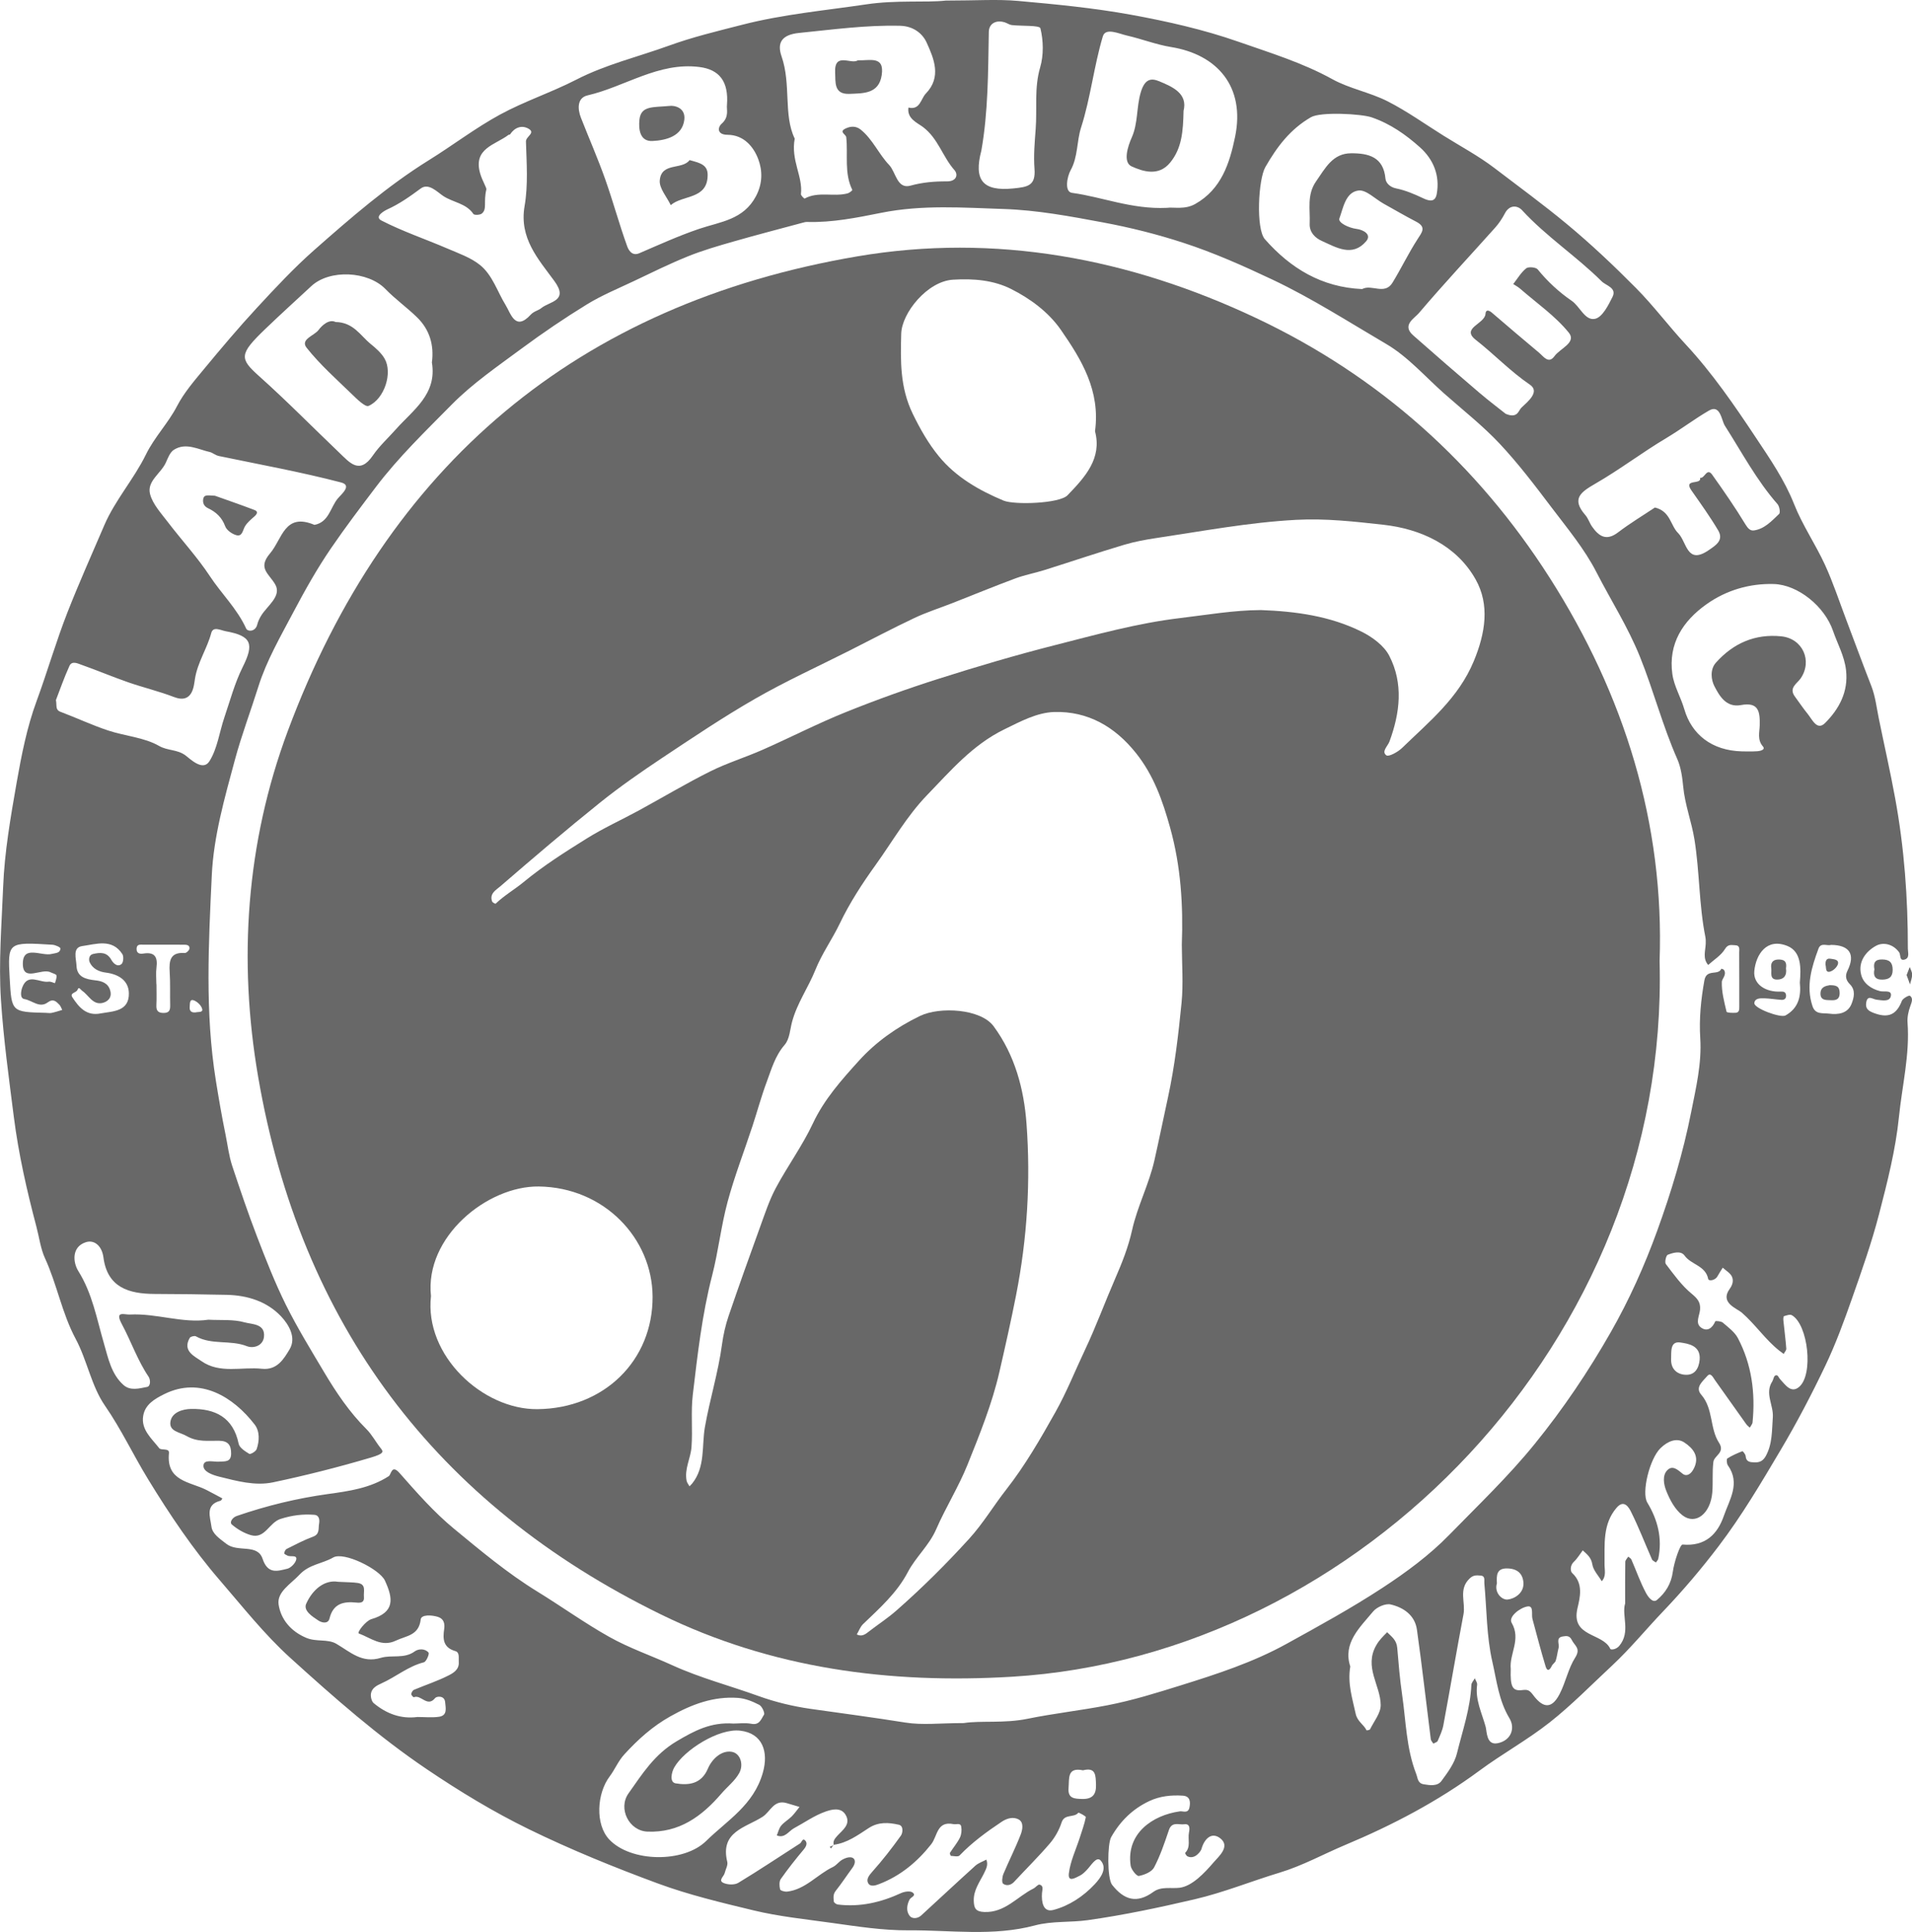 <?xml version="1.0" encoding="utf-8"?>
<!-- Generator: Adobe Illustrator 28.1.0, SVG Export Plug-In . SVG Version: 6.00 Build 0)  -->
<svg version="1.1" id="Layer_1" xmlns="http://www.w3.org/2000/svg" xmlns:xlink="http://www.w3.org/1999/xlink" x="0px" y="0px"
	 viewBox="0 0 506.63 511.88" style="enable-background:new 0 0 506.63 511.88;" xml:space="preserve">
<style type="text/css">
	.st0{fill:#686868;}
</style>
<g>
	<path class="st0" d="M506.09,263.84c-0.26-0.2-1.89,0.69-2.15,1.36c-1.36,3.52-3.43,4.63-7.16,3.3c-1.73-0.61-2.58-1.24-2.27-2.94
		c0.37-2.04,1.71-0.79,2.74-0.68c1.42,0.15,3.51,0.67,3.79-1.03c0.27-1.65-1.82-0.96-2.91-1.25c-2.37-0.62-4.39-2.04-4.97-4.34
		c-0.88-3.45,1.25-6.18,3.93-7.66c1.86-1.02,4.49-0.54,6.13,1.72c0.48,0.66-0.01,2.39,1.5,1.91c1.35-0.43,0.81-1.89,0.81-2.91
		c0.02-13.36-0.94-26.59-3.36-39.81c-1.3-7.12-2.92-14.19-4.36-21.27c-0.56-2.75-0.89-5.74-1.96-8.48
		c-2.25-5.76-4.38-11.57-6.57-17.35c-1.87-4.93-3.52-9.98-5.71-14.76c-2.51-5.46-5.98-10.51-8.18-16.08
		c-2.54-6.42-6.42-12.04-10.13-17.62c-5.69-8.57-11.55-17.12-18.62-24.73c-4.51-4.85-8.49-10.21-13.15-14.91
		c-5.86-5.91-11.89-11.62-18.34-16.97c-6.24-5.17-12.77-9.94-19.19-14.84c-4.22-3.21-8.96-5.74-13.47-8.56
		c-4.93-3.08-9.69-6.5-14.85-9.12c-4.66-2.36-10.05-3.33-14.6-5.84c-7.92-4.38-16.51-6.99-24.9-9.93c-9.2-3.22-18.85-5.4-28.46-7.15
		c-9.88-1.8-19.93-2.76-29.94-3.66c-5.45-0.49-10.98-0.09-19.12-0.09c-5.23,0.58-13.09-0.19-21.07,1
		c-11.01,1.64-22.06,2.62-32.93,5.42c-6.55,1.68-13.03,3.22-19.44,5.55c-8.17,2.96-16.66,4.96-24.49,8.99
		c-6.59,3.38-13.72,5.72-20.22,9.26c-6.52,3.55-12.48,8.13-18.8,12.05c-10.98,6.82-20.69,15.27-30.33,23.76
		c-5.43,4.78-10.39,10.11-15.31,15.43c-4.84,5.23-9.44,10.7-13.99,16.19c-2.57,3.11-5.28,6.24-7.12,9.78
		c-2.36,4.56-5.98,8.2-8.26,12.86c-3.17,6.48-8.18,12.1-11.01,18.69c-3.29,7.67-6.72,15.33-9.78,23.13
		c-3.04,7.76-5.32,15.74-8.19,23.54c-2.54,6.9-3.99,14.28-5.27,21.56c-1.6,9.16-3.22,18.41-3.58,27.67
		c-0.39,9.93-1.23,19.87-0.58,29.89c0.68,10.43,2.11,20.71,3.42,31.06c1.26,9.87,3.45,19.48,5.97,29.01
		c0.74,2.8,1.12,5.86,2.27,8.36c3.2,6.96,4.49,14.57,8.14,21.39c3.04,5.67,4.16,12.51,7.76,17.7c4.31,6.23,7.49,13.05,11.4,19.44
		c5.76,9.43,11.93,18.61,19.05,26.84c6,6.94,11.72,14.24,18.64,20.52c11.59,10.51,23.3,20.83,36.26,29.57
		c8.62,5.82,17.6,11.27,26.93,15.83c11.13,5.44,22.67,10.13,34.3,14.42c8.17,3.01,16.72,5.04,25.21,7.09
		c6.82,1.65,13.87,2.36,20.79,3.33c6.71,0.94,13.59,2.02,20.38,1.97c11.14-0.08,22.37,1.66,33.45-1.3c4.53-1.21,9.35-0.74,14.05-1.4
		c9.58-1.35,18.91-3.34,28.3-5.53c7.73-1.81,14.97-4.78,22.48-7.05c6.13-1.85,11.61-4.91,17.42-7.35
		c12.55-5.26,24.52-11.54,35.52-19.66c6.07-4.49,12.76-8.16,18.67-12.83c5.84-4.61,11.07-9.98,16.53-15.06
		c4.82-4.5,9-9.63,13.51-14.35c5.25-5.5,10.15-11.28,14.68-17.24c6.12-8.04,11.31-16.83,16.47-25.54
		c4.29-7.24,8.21-14.73,11.83-22.33c2.74-5.74,4.94-11.76,7.05-17.77c2.59-7.37,5.2-14.76,7.16-22.31c2.2-8.49,4.4-17.1,5.28-25.79
		c0.84-8.29,2.9-16.51,2.28-24.96c-0.11-1.45,0.22-3.03,0.73-4.41C506.56,265.51,507,264.51,506.09,263.84z M441.53,116.07
		c3.86-2.3,7.44-5.04,11.27-7.27c3.08-1.79,3.33,2.57,4.24,3.99c4.49,7.04,8.4,14.45,13.96,20.79c0.51,0.58,0.79,2.24,0.42,2.59
		c-1.94,1.83-3.82,3.96-6.66,4.37c-0.96,0.14-1.59-0.49-2.24-1.56c-2.74-4.51-5.75-8.87-8.82-13.18c-1.46-2.05-2,1.09-3.23,0.8
		c0.52,1.98-4.56,0.1-2.28,3.35c2.43,3.48,4.92,6.93,7.08,10.58c1.56,2.64-0.66,3.97-2.52,5.25c-5.84,4.01-5.77-2.25-8.1-4.54
		c-2.04-2.01-2-5.76-6.14-6.77c-3.07,2.05-6.56,4.15-9.78,6.6c-3.1,2.36-5.07,1.03-6.87-1.53c-0.68-0.97-1.03-2.2-1.8-3.08
		c-3.79-4.35-1.14-6.1,2.67-8.31C429.19,124.43,435.14,119.87,441.53,116.07z M396.21,60.28c1-1.12,1.86-2.43,2.56-3.77
		c1.22-2.33,3.35-2.11,4.54-0.81c6.43,6.99,14.41,12.2,21.1,18.85c1.12,1.12,4.06,1.7,2.87,4.1c-1.11,2.24-2.69,5.37-4.59,5.81
		c-2.71,0.63-4-3.23-6.25-4.77c-3.38-2.32-6.38-5.1-9-8.32c-0.48-0.58-2.45-0.75-3.05-0.27c-1.37,1.11-2.31,2.74-3.42,4.16
		c0.62,0.41,1.29,0.76,1.85,1.25c4.37,3.81,9.27,7.19,12.87,11.63c2.13,2.63-2.34,4.2-3.79,6.22c-1.58,2.2-2.93,0.06-4.13-0.94
		c-4.17-3.48-8.31-7.01-12.43-10.55c-0.76-0.66-1.66-0.95-1.72,0.26c-0.14,2.71-6.6,3.77-2.59,6.91c4.89,3.82,9.16,8.35,14.35,11.88
		c2.76,1.88-0.59,4.52-2.25,6.1c-0.81,0.77-0.99,2.96-4.17,1.62c-1.67-1.33-4.41-3.4-7.02-5.62c-5.87-5.01-11.71-10.06-17.49-15.17
		c-3.07-2.71,0.32-4.49,1.48-5.85C382.5,75.27,389.44,67.85,396.21,60.28z M335.28,44.28c3.07-5.36,6.58-10.04,12.08-13.22
		c2.59-1.5,13.39-0.9,16.09,0.03c4.98,1.71,9.04,4.59,12.79,7.93c3.56,3.18,5.34,7.45,4.46,12.36c-0.41,2.24-1.91,1.96-3.67,1.12
		c-2.27-1.08-4.65-2.09-7.1-2.58c-1.71-0.35-2.72-1.5-2.82-2.6c-0.53-5.81-4.59-6.73-9.1-6.71c-4.9,0.02-6.84,3.95-9.27,7.42
		c-2.52,3.6-1.54,7.45-1.71,11.24c-0.1,2.27,1.44,3.77,3.2,4.56c3.86,1.73,8.11,4.37,11.76,0.1c1.62-1.9-0.98-3.08-2.44-3.26
		c-2.2-0.27-5.05-1.68-4.65-2.78c1.02-2.78,1.62-6.96,5.05-7.41c2.02-0.27,4.41,2.22,6.63,3.46c2.88,1.6,5.72,3.27,8.64,4.78
		c2.8,1.45,1.59,2.79,0.37,4.69c-2.39,3.7-4.3,7.7-6.6,11.47c-2.08,3.41-5.56,0.33-8.06,1.71c-10.72-0.47-18.97-5.49-25.77-13.21
		C332.74,60.6,333.42,47.52,335.28,44.28z M283.68,45.12c1.99-3.59,1.58-7.6,2.78-11.34c2.52-7.85,3.39-16.22,5.76-24.14
		c0.72-2.42,4.25-0.7,6.43-0.21c3.92,0.9,7.73,2.4,11.68,3.04c12.19,1.97,19.69,10.48,16.93,23.81c-1.44,6.92-3.6,13.86-10.58,17.78
		c-2.78,1.56-5.69,0.75-7.5,1.01c-9.32,0.43-17.03-2.87-25.11-3.97C281.96,50.82,282.77,46.77,283.68,45.12z M260.03,39.91
		c1.82-10.24,1.79-20.86,1.98-31.47c0.04-2.19,1.92-3.27,4.28-2.5c0.61,0.2,1.18,0.63,1.8,0.7c2.65,0.31,7.38,0.01,7.59,0.86
		c0.81,3.28,0.88,7.12-0.07,10.37c-1.59,5.43-0.78,10.87-1.18,16.28c-0.26,3.5-0.59,7.05-0.32,10.53c0.35,4.5-1.68,4.86-5.62,5.25
		C260.34,50.75,257.98,47.67,260.03,39.91z M211.79,8.72c8.89-0.89,17.72-2.11,26.7-1.89c3.47,0.08,5.92,1.99,7.04,4.44
		c1.96,4.3,4,9.16-0.2,13.51c-1.36,1.41-1.51,4.45-4.62,3.72c-0.43,2.95,2.35,4.03,3.86,5.16c4.02,3.03,5.2,7.88,8.34,11.42
		c1.01,1.14,0.61,3-2.01,2.98c-3.23-0.02-6.4,0.23-9.65,1.13c-3.59,0.99-3.84-3.58-5.66-5.49c-2.73-2.85-4.33-6.78-7.53-9.36
		c-1.27-1.02-2.73-0.93-4.1-0.24c-1.71,0.87,0.18,1.49,0.27,2.25c0.51,4.66-0.6,9.52,1.62,13.99c0.04,0.08-0.75,0.76-1.22,0.89
		c-3.72,1.01-7.78-0.61-11.42,1.38c-0.1,0.05-1.02-0.8-0.98-1.17c0.54-4.74-2.72-8.93-1.65-14.71c-3.05-6.32-0.9-14.34-3.49-21.8
		C205.88,11.44,207.01,9.19,211.79,8.72z M155.7,25.27c9.92-2.3,18.79-8.87,29.59-7.52c5.32,0.66,7.81,3.83,7.34,10.02
		c-0.17,1.14,0.65,3.18-1.37,4.97c-1.16,1.02-1.3,2.97,1.54,2.98c4.29,0.03,6.89,3.16,8.13,6.48c1.09,2.93,1.21,6.33-0.61,9.77
		c-3.32,6.29-9.41,6.76-15.04,8.66c-5.41,1.83-10.63,4.21-15.89,6.47c-2.09,0.9-2.96-1.16-3.22-1.9
		c-2.11-5.83-3.72-11.83-5.79-17.67c-1.95-5.51-4.31-10.87-6.44-16.31C152.99,28.8,152.93,25.91,155.7,25.27z M102.57,55.51
		c3.25-1.46,6.06-3.46,8.93-5.58c2.09-1.54,4.39,0.97,5.93,1.99c2.59,1.73,6.1,1.92,8.01,4.78c0.23,0.34,1.76,0.28,2.24-0.12
		c1.45-1.22,0.38-3.03,1.19-6.37c0.14-0.39-1.06-2.27-1.64-4.25c-1.93-6.67,4-7.55,7.51-10.22c0.11-0.08,0.35-0.04,0.41-0.13
		c1.22-1.85,3.09-2.53,4.88-1.52c2,1.14-0.71,2.05-0.67,3.41c0.17,5.7,0.61,11.54-0.36,17.1c-1.47,8.5,3.63,14.04,7.87,19.83
		c3.93,5.36-1.26,5.41-3.42,7.19c-0.81,0.67-1.97,0.82-2.84,1.77c-4.1,4.47-5.27-0.35-6.63-2.55c-2.22-3.6-3.47-7.96-6.82-10.65
		c-2.47-1.97-5.67-3.07-8.64-4.35c-5.81-2.5-11.85-4.53-17.45-7.41C98.88,57.31,102.42,55.58,102.57,55.51z M70.25,87.21
		c4.02-3.87,8.16-7.61,12.24-11.4c4.87-4.52,15.03-3.99,19.65,0.78c2.6,2.68,5.7,4.88,8.38,7.5c3.35,3.27,4.53,7.39,3.92,11.95
		c1.41,8.42-4.97,12.57-9.54,17.71c-2.05,2.31-4.38,4.42-6.11,6.95c-3.52,5.13-6.13,1.88-8.83-0.7c-7.11-6.78-14-13.81-21.32-20.35
		C63.44,94.99,63.33,93.87,70.25,87.21z M43.95,122.56c0.55-1.22,1.11-2.75,2.13-3.39c3.2-2.01,6.45-0.08,9.59,0.62
		c0.59,0.13,1.43,0.85,2.35,1.04c10.81,2.25,21.7,4.22,32.38,7.01c2.97,0.77,0.04,3.11-0.92,4.27c-1.95,2.37-2.35,6.26-6.16,6.96
		c-7.94-3.35-8.52,3.76-11.77,7.56c-3.36,3.94-0.27,5.35,1.38,8.23c1.78,3.12-2.17,5.66-3.76,8.31c-0.47,0.78-0.8,1.51-1.01,2.33
		c-0.49,1.93-2.54,1.91-2.94,1.03c-2.38-5.24-6.53-9.19-9.63-13.9c-3.33-5.05-7.49-9.54-11.17-14.37c-1.76-2.31-3.93-4.65-4.65-7.31
		C38.84,127.49,42.65,125.46,43.95,122.56z M18.4,176.44c0.65-1.43,2.16-0.66,3.15-0.31c4.16,1.47,8.23,3.19,12.39,4.64
		c4.03,1.4,8.21,2.39,12.18,3.92c5,1.92,5.26-3.08,5.53-4.79c0.7-4.43,3.22-8.02,4.33-12.19c0.49-1.85,2.5-0.7,3.83-0.46
		c6.85,1.24,7.59,3.31,4.49,9.51c-2.1,4.21-3.33,8.87-4.86,13.36c-1.32,3.88-1.83,8.24-3.96,11.59c-1.75,2.75-5.12-0.67-6.33-1.56
		c-2.21-1.63-4.74-1.21-6.98-2.5c-3.98-2.29-9.06-2.61-13.55-4.11c-4.27-1.42-8.37-3.35-12.59-4.94c-1.44-0.54-0.92-1.61-1.21-3.12
		C15.87,182.77,16.99,179.54,18.4,176.44z M51.87,268.24c-1.33,0.14-1.7-0.51-1.6-1.57c0.07-0.76-0.05-2.02,1.08-1.62
		c0.93,0.33,2.01,1.37,2.23,2.3C53.83,268.34,52.45,268.06,51.87,268.24z M44.96,257.54c0.19,2.91,0.06,5.84,0.13,8.76
		c0.03,1.27-0.17,2.09-1.74,2.09c-1.59,0-1.99-0.72-1.91-2.16c0.09-1.82,0.02-3.65,0.02-5.48c-0.01,0-0.02,0-0.03,0
		c0-1.46-0.16-2.94,0.03-4.37c0.37-2.78-0.43-4.22-3.5-3.72c-0.91,0.15-1.83-0.04-1.77-1.32c0.06-1.23,0.99-1.04,1.77-1.04
		c3.58,0,7.15-0.01,10.73,0.01c0.74,0,1.65,0.06,1.5,1.08c-0.07,0.44-0.82,1.15-1.22,1.12C45.1,252.23,44.77,254.53,44.96,257.54z
		 M13.66,268.38c-0.49,0.1-1.02-0.01-1.53-0.02c-9.06-0.22-9.06-0.22-9.56-9.08c-0.55-9.68-0.55-9.7,11.34-8.96
		c0.75,0.05,2.11,0.67,2.1,0.97c-0.06,1.29-1.31,1.21-2.28,1.46c-2.7,0.7-7.66-2.47-7.68,2.56c-0.02,5.06,4.97,1.07,7.38,2.32
		c0.53,0.27,1.44,0.45,1.53,0.81c0.14,0.62-0.23,1.37-0.39,2.06c-0.56-0.14-1.14-0.48-1.67-0.4c-2.38,0.37-5.52-2.4-6.99,1.5
		c-0.35,0.92-0.72,2.9,0.54,3.11c2.05,0.33,4.01,2.5,6.17,0.9c1.49-1.1,2.26-0.28,3.12,0.61c0.35,0.36,0.51,0.91,0.75,1.37
		C15.56,267.87,14.62,268.18,13.66,268.38z M20.56,262.22c0.33-0.94,0.79,0.01,1.23,0.31c1.73,1.17,2.78,3.76,5.31,3.22
		c1.28-0.28,2.63-1.27,2.13-3.21c-0.54-2.1-2.25-2.6-3.93-2.79c-2.59-0.29-4.93-0.85-5.03-3.9c-0.06-1.82-1.17-4.81,1.53-5.18
		c3.61-0.49,7.9-2.09,10.63,2.14c0.39,0.61,0.27,2.19-0.22,2.61c-1.15,0.98-2.27-0.33-2.68-1.06c-1.21-2.19-3-2.01-4.88-1.59
		c-1.11,0.25-1.18,1.53-0.89,2.18c0.79,1.74,2.47,2.52,4.29,2.75c3.35,0.42,6.04,2.08,6.1,5.47c0.08,4.81-4.12,4.76-7.41,5.33
		c-3.82,0.8-5.81-1.6-7.54-4.22C18.36,263.02,20.24,263.11,20.56,262.22z M32.74,366.98c-3.29-2.9-4.1-7.27-5.22-11.09
		c-1.9-6.51-3.04-13.14-6.76-19.1c-1.45-2.32-1.82-6.42,1.97-7.65c2.3-0.75,4.29,1.02,4.68,4.03c1.04,7.96,6.72,9.65,13.56,9.67
		c6.37,0.02,12.75,0.1,19.12,0.24c5.51,0.12,10.7,1.77,14.42,5.74c1.96,2.09,4.1,5.58,2.22,8.7c-1.51,2.51-3.27,5.57-7.32,5.15
		c-5.38-0.57-11.18,1.39-16.05-2.04c-1.82-1.28-5.09-2.67-3.08-6.15c0.2-0.35,1.26-0.62,1.63-0.41c4.21,2.36,9.13,0.88,13.51,2.61
		c1.73,0.68,4.27-0.07,4.53-2.48c0.37-3.52-3.23-3.29-5.1-3.82c-2.95-0.85-6.24-0.53-9.63-0.71c-6.88,1.01-13.75-1.74-20.82-1.37
		c-1.44,0.08-4.08-1.12-2.13,2.51c2.47,4.59,4.15,9.59,7.1,13.96c0.54,0.8,0.57,2.53-0.4,2.71
		C36.94,367.86,34.57,368.59,32.74,366.98z M118.86,443.92c-2.94,1.5-6.12,2.53-9.17,3.81c-0.35,0.15-0.67,0.71-0.72,1.12
		c-0.03,0.27,0.59,0.9,0.68,0.85c1.89-0.84,3.56,2.81,5.65,0.21c0.39-0.49,2.5-0.75,2.65,1.1c0.12,1.49,0.7,3.52-1.62,3.86
		c-1.86,0.27-3.79,0.06-5.73,0.06c-4.4,0.58-8.24-0.89-11.58-3.67c-0.57-0.48-0.85-1.71-0.73-2.52c0.22-1.47,1.55-2.16,2.79-2.72
		c3.81-1.71,7.06-4.52,11.23-5.58c0.64-0.16,1.52-2.22,1.24-2.57c-0.9-1.12-2.69-1.03-3.63-0.34c-2.82,2.08-6.14,0.86-9.01,1.73
		c-5.02,1.53-8.1-1.58-11.82-3.74c-2.25-1.31-5.22-0.43-7.91-1.55c-4.21-1.75-6.76-5-7.35-8.8c-0.52-3.37,3.21-5.46,5.52-7.94
		c2.58-2.77,6.06-2.89,8.94-4.56c2.8-1.63,12.3,3.08,13.71,6.13c2.19,4.75,2.67,8.38-3.6,10.21c-1.48,0.43-3.92,3.58-3.31,3.8
		c3.07,1.1,5.99,3.72,9.8,1.89c2.73-1.31,6.1-1.31,6.59-5.62c0.15-1.33,2.89-1.2,4.57-0.67c1.58,0.5,1.85,1.82,1.65,3.19
		c-0.39,2.68-0.3,4.92,2.95,5.87c1.22,0.35,0.83,1.85,0.91,2.91C121.71,442.38,120.08,443.3,118.86,443.92z M161.43,487.38
		c-3.76-4-3.3-12.18,0.13-16.72c1.35-1.79,2.25-4.06,3.88-5.83c3.62-3.95,7.46-7.43,12.26-10.11c5.68-3.18,11.42-5.32,17.91-4.84
		c1.91,0.14,3.85,0.95,5.58,1.84c0.73,0.38,1.54,2.18,1.25,2.61c-0.72,1.07-1.15,2.82-3.29,2.41c-1.7-0.32-3.5-0.07-4.79-0.07
		c-5.99-0.42-10.27,1.86-15.04,4.68c-5.95,3.52-9.14,8.69-12.78,13.82c-2.84,4,0.12,9.92,4.99,10.13
		c8.41,0.36,14.43-4.03,19.6-10.05c1.58-1.84,3.62-3.4,4.75-5.47c1.23-2.24,0.31-5.26-2.02-5.63c-2.71-0.43-5.22,1.94-6.28,4.45
		c-1.76,4.17-5.18,4.47-8.54,3.92c-1.7-0.28-1.11-2.93-0.39-4.21c2.63-4.64,11.81-10.42,17.47-9.76c6,0.7,7.56,5.66,6.02,11.12
		c-2.44,8.63-9.42,12.61-15.02,18.11C181.13,493.67,167.13,493.43,161.43,487.38z M290.04,499.28c-3.02,3.22-6.76,5.67-10.89,6.77
		c-2.76,0.74-3.21-2.08-3.05-4.46c0.05-0.79,0.54-1.95-0.65-2.24c-0.43-0.1-1.03,0.75-1.62,1.04c-4.3,2.13-7.52,6.44-13.04,6.21
		c-2.31-0.1-2.73-1.04-2.77-3.08c-0.04-2.78,1.61-4.92,2.7-7.14c0.66-1.35,1.15-2.29,0.64-3.66c-0.98,0.53-2.11,0.89-2.91,1.61
		c-4.83,4.36-9.58,8.81-14.37,13.2c-0.93,0.85-2.35,0.91-2.99,0.16c-1.04-1.23-0.82-2.94-0.1-4.36c0.33-0.66,1.91-1.05,0.83-1.89
		c-0.62-0.48-2.15-0.26-3.03,0.14c-5.36,2.47-10.89,3.77-16.8,3.04c-0.39-0.05-1.02-0.5-1.05-0.8c-0.07-0.96-0.27-1.86,0.52-2.85
		c1.54-1.93,2.9-4.02,4.36-6c1.61-2.17,0.28-3.81-2.59-2.26c-0.93,0.5-1.59,1.52-2.54,1.97c-4.15,1.98-7.25,5.94-12.12,6.52
		c-0.62,0.07-1.78-0.25-1.86-0.6c-0.21-0.87-0.28-2.08,0.18-2.74c1.9-2.7,3.96-5.3,6.08-7.83c0.67-0.8,1.02-1.65,0.44-2.32
		c-0.76-0.87-0.97,0.44-1.43,0.73c-5.45,3.48-10.82,7.1-16.36,10.44c-1,0.6-2.85,0.52-3.96,0c-1.4-0.66,0.15-1.7,0.36-2.59
		c0.24-0.99,0.9-2.08,0.69-2.96c-1.97-8.05,4.83-9.05,9.36-11.96c2.06-1.33,2.97-4.61,6.35-3.63c1.15,0.33,2.29,0.68,3.43,1.02
		c-0.69,0.85-1.32,1.77-2.09,2.54c-0.87,0.86-2,1.49-2.77,2.42c-0.58,0.7-0.79,1.71-1.16,2.59c2.15,0.85,3.12-1.13,4.58-1.92
		c2.76-1.48,5.38-3.36,8.29-4.38c1.57-0.55,4.13-1.31,5.39,0.89c1.44,2.5-0.88,4.02-2.24,5.53c-0.71,0.79-1.15,1.37-0.95,2.36
		c3.58-0.46,6.4-2.56,9.28-4.43c2.6-1.69,5.31-1.49,7.98-0.88c1.34,0.3,1.02,2.23,0.57,2.86c-2.37,3.32-4.89,6.56-7.61,9.6
		c-0.87,0.98-1.61,1.96-1.11,2.96c0.59,1.18,2.09,0.63,2.99,0.28c5.6-2.15,10.09-5.9,13.74-10.53c1.71-2.17,1.45-6.25,5.92-5.33
		c0.73,0.15,1.85-0.42,2.04,0.66c0.17,0.94,0.06,2.09-0.36,2.94c-0.7,1.41-1.76,2.64-2.61,3.98c-0.11,0.17,0.13,0.81,0.23,0.82
		c0.78,0.05,1.9,0.31,2.29-0.09c3.33-3.47,7.16-6.26,11.14-8.92c1.57-1.05,3.16-1.34,4.48-0.66c1.48,0.77,1.07,2.76,0.59,4.01
		c-1.37,3.55-3.12,6.96-4.59,10.47c-0.32,0.78-0.48,2.26-0.07,2.57c0.81,0.61,1.99,0.49,2.89-0.47c3.16-3.41,6.48-6.68,9.5-10.21
		c1.35-1.58,2.46-3.55,3.1-5.54c0.77-2.39,3.3-1.16,4.44-2.59c0.08-0.1,2.04,0.91,1.98,1.19c-0.36,1.84-1.03,3.63-1.6,5.43
		c-1.01,3.14-2.5,6.23-2.89,9.44c-0.31,2.53,1.77,1.16,2.85,0.65c0.73-0.34,1.36-0.97,1.93-1.57c1.1-1.14,2.53-3.7,3.64-2.48
		C293.48,494.99,291.74,497.47,290.04,499.28z M283.14,473.73c0.22-2.48-0.44-5.57,3.82-4.67c3.46-0.88,3.35,1.38,3.45,3.73
		c0.11,2.66-0.93,3.92-3.64,3.86C284.78,476.59,282.89,476.6,283.14,473.73z M321.62,493.4c-2.46,2.87-5.71,6.33-9,6.77
		c-2.2,0.3-4.91-0.43-6.99,1.09c-4.42,3.22-7.81,2.14-10.96-1.87c-1.32-1.67-1.25-10.85-0.24-12.63c2.43-4.28,5.71-7.48,10.12-9.56
		c2.82-1.32,5.85-1.63,8.9-1.42c1.88,0.13,2.03,1.62,1.73,3.1c-0.37,1.8-1.87,0.87-2.59,1.06c-7.17,1.01-14.22,5.82-13,14.37
		c0.15,1.06,1.62,2.85,2.18,2.74c1.48-0.28,3.42-1.08,4.04-2.27c1.64-3.13,2.78-6.53,3.92-9.9c0.79-2.32,2.65-1.33,4.05-1.52
		c1.62-0.22,1.46,1.24,1.27,2.16c-0.36,1.8,0.55,3.85-1.03,5.43c-0.05,0.05,0.31,0.74,0.6,0.89c2.01,1,3.59-1.43,3.71-1.86
		c0.82-2.96,2.85-4.7,5.11-2.82C326.03,489.29,322.86,491.95,321.62,493.4z M340.81,435.6c-8.79,4.84-18.25,7.93-27.84,10.92
		c-6.48,2.02-12.82,4.01-19.54,5.31c-7.05,1.37-14.19,2.15-21.14,3.57c-6.28,1.28-12.39,0.43-16.93,1.14
		c-6.21,0-10.92,0.59-15.42-0.13c-8.39-1.34-16.8-2.45-25.2-3.64c-4.58-0.65-9.35-1.8-13.69-3.37c-7.63-2.76-15.51-4.8-22.97-8.21
		c-5.52-2.52-11.35-4.51-16.67-7.5c-6.54-3.67-12.65-8.08-19.02-11.99c-7.97-4.9-15.03-10.83-22.15-16.7
		c-5.26-4.34-9.84-9.57-14.37-14.71c-2.12-2.41-2.19,0.39-2.86,0.83c-4.91,3.19-10.65,3.98-16.08,4.73
		c-8.31,1.15-16.3,3.1-24.17,5.81c-1.23,0.42-1.97,1.7-1.35,2.25c1.44,1.25,3.24,2.31,5.07,2.84c3.75,1.07,4.81-3.33,7.86-4.3
		c3.03-0.96,5.9-1.33,8.94-1.09c1.4,0.11,1.43,1.48,1.26,2.41c-0.22,1.2,0.24,2.72-1.6,3.39c-2.4,0.88-4.68,2.1-6.98,3.24
		c-0.34,0.17-0.6,0.74-0.66,1.16c-0.02,0.17,0.57,0.48,0.93,0.64c0.79,0.34,2.44-0.26,2.28,0.92c-0.13,0.96-1.4,2.29-2.38,2.53
		c-2.61,0.63-5.16,1.52-6.55-2.63c-1.38-4.12-6.59-1.59-9.62-3.98c-1.76-1.38-3.7-2.6-3.94-4.6c-0.29-2.4-1.77-5.78,2.42-6.81
		c0.2-0.05,0.33-0.4,0.49-0.61c-1.41-0.75-2.81-1.52-4.24-2.25c-4.32-2.2-10.68-2.23-9.92-9.75c0.15-1.46-2.04-0.62-2.59-1.32
		c-1.98-2.55-4.84-4.88-4.24-8.54c0.49-2.99,2.93-4.46,5.57-5.77c9.59-4.76,18.37,0.8,23.95,8.03c1.4,1.81,1.3,4.35,0.54,6.55
		c-0.21,0.61-1.64,1.43-1.95,1.24c-1.1-0.67-2.59-1.61-2.81-2.67c-1.44-7.01-6.24-9.35-12.63-9.23c-2.21,0.04-5.07,0.89-5.45,3.37
		c-0.4,2.6,2.41,2.74,4.27,3.8c2.91,1.67,5.74,1.22,8.62,1.26c2.44,0.04,3.19,1.2,3.19,3.37c0,2.39-1.66,2.06-3.2,2.17
		c-1.49,0.11-4.03-0.74-4.13,1.04c-0.09,1.59,2.3,2.47,4.19,2.94c4.69,1.16,9.49,2.5,14.24,1.5c8.73-1.84,17.41-4.04,25.96-6.57
		c3.56-1.06,3.31-1.56,2.58-2.47c-1.32-1.66-2.32-3.6-3.8-5.08c-4.5-4.48-8-9.69-11.21-15.09c-3.49-5.87-7.08-11.71-10.12-17.82
		c-2.91-5.87-5.3-12-7.66-18.13c-2.37-6.16-4.48-12.41-6.56-18.68c-0.89-2.7-1.22-5.61-1.78-8.35c-0.96-4.66-1.78-9.45-2.54-14.17
		c-2.93-18.17-1.94-36.39-1.09-54.52c0.48-10.24,3.37-20.36,6.08-30.41c1.79-6.65,4.22-13.06,6.27-19.58
		c2.15-6.85,5.87-13.26,9.25-19.67c3.07-5.81,6.31-11.58,10.02-17c3.76-5.5,7.81-10.84,11.84-16.16
		c6.06-7.99,13.2-14.85,20.14-21.89c5.51-5.58,12.13-10.11,18.48-14.81c5.61-4.15,11.4-8.08,17.35-11.73
		c3.92-2.4,8.23-4.17,12.4-6.15c4.72-2.24,9.41-4.57,14.26-6.53c3.93-1.59,8.03-2.78,12.12-3.95c6.06-1.74,12.16-3.32,18.25-4.96
		c0.42-0.11,0.86-0.25,1.28-0.23c6.66,0.2,13.33-1.16,19.63-2.42c10.94-2.19,21.72-1.36,32.51-1.01c8.78,0.29,17.56,1.93,26.24,3.55
		c7.17,1.33,14.31,3.12,21.25,5.38c8.12,2.64,15.91,6.11,23.68,9.78c10.5,4.97,20.2,11.22,30.14,17.05
		c5.75,3.37,10.35,8.7,15.43,13.19c4.93,4.36,10.15,8.46,14.64,13.24c4.94,5.27,9.34,11.07,13.71,16.85
		c4.2,5.55,8.75,11.01,11.9,17.15c3.83,7.46,8.36,14.53,11.54,22.42c3.61,8.96,6.01,18.33,9.92,27.17c0.99,2.24,1.34,5.03,1.55,7.24
		c0.46,4.85,2.23,9.34,2.99,14.07c1.38,8.59,1.18,17.3,2.89,25.81c0.11,0.57,0.11,1.17,0.09,1.75c-0.08,1.92-0.85,3.91,0.65,5.65
		c1.52-1.38,3.42-2.53,4.44-4.21c0.85-1.4,1.71-1.04,2.7-1.02c1.39,0.03,1.08,1.16,1.08,1.96c0.03,4.76,0.01,9.52,0.02,14.28
		c0,0.76,0.03,1.6-0.97,1.66c-0.83,0.05-2.33,0-2.4-0.28c-0.62-2.62-1.34-5.3-1.25-7.94c0.03-0.82,1.37-1.84,0.57-3.13
		c-0.12-0.19-0.46-0.23-0.69-0.34c-0.81,1.95-3.93-0.07-4.5,3.08c-0.92,5.11-1.43,10.22-1.1,15.33c0.43,6.72-1.15,13.24-2.41,19.6
		c-2.1,10.67-5.29,21.23-9.01,31.47c-3.34,9.21-7.41,18.28-12.26,26.78c-5.92,10.39-12.59,20.32-20.22,29.71
		c-6.99,8.62-14.95,16.19-22.62,24.06c-5.21,5.35-11.4,9.91-17.68,14.02C358.11,426.09,349.44,430.84,340.81,435.6z M399.45,415.57
		c2.61,0.07,4.06,1.37,4.22,3.79c0.18,2.79-2.45,4.29-4.2,4.45c-1.6,0.14-3.57-1.93-2.83-4.27
		C396.5,417.23,396.61,415.49,399.45,415.57z M396.78,461.89c-2.96,0.55-2.78-3.11-3.12-4.36c-0.98-3.6-2.82-7.17-2.26-11.14
		c0.07-0.53-0.39-1.14-0.61-1.71c-0.32,0.59-0.89,1.16-0.92,1.76c-0.27,6.25-2.35,12.13-3.81,18.11c-0.64,2.63-2.45,5.08-4.11,7.33
		c-1.06,1.44-3,1.17-4.71,0.88c-1.63-0.28-1.55-1.62-1.99-2.76c-2.64-6.79-2.7-13.95-3.73-21.01c-0.6-4.11-0.94-8.25-1.29-12.38
		c-0.17-2.07-1.49-2.96-2.67-4.14c-1.05,1.08-2.05,1.99-2.89,3.46c-3.32,5.81,1.15,10.61,1.18,15.85c0.01,2.14-1.78,4.29-2.82,6.41
		c-0.1,0.2-0.91,0.32-0.93,0.27c-0.76-1.58-2.45-2.32-2.89-4.42c-0.85-4.01-2.19-7.89-1.42-12.49c-2.03-6.2,2.48-10.27,6.05-14.57
		c0.96-1.16,3.26-2.18,4.62-1.87c3.43,0.79,6.45,2.85,6.99,6.68c1.36,9.65,2.44,19.34,3.67,29.01c0.05,0.42,0.44,0.8,0.68,1.19
		c0.4-0.24,1-0.38,1.15-0.72c0.59-1.36,1.25-2.75,1.51-4.19c1.82-9.79,3.48-19.6,5.33-29.38c0.59-3.12-1.39-6.58,1.61-9.45
		c1.04-1,1.89-0.85,2.89-0.79c1.36,0.08,0.94,1.25,1.02,2.04c0.65,6.94,0.57,14.05,2.12,20.78c1.15,5,1.69,10.3,4.54,15
		C401.59,457.97,400.33,461.23,396.78,461.89z M417.38,439.2c-1.83,2.87-2.49,6.46-4.11,9.62c-2.42,4.74-4.93,3.09-7.03,0.29
		c-0.96-1.28-1.45-1.49-2.83-1.31c-2.65,0.34-3.26-0.83-3.1-5.59c-0.42-4.03,2.81-7.81,0.24-12.23c-0.92-1.58,2.15-3.98,4.16-4.33
		c1.79-0.31,1.02,2.08,1.35,3.3c1.14,4.2,2.22,8.43,3.49,12.59c0.46,1.51,1.15,0.9,1.65-0.17c0.24-0.5,0.87-0.85,1.03-1.36
		c0.35-1.1,0.46-2.28,0.76-3.4c0.28-1.05-0.88-2.71,1.14-3.02c0.86-0.13,1.76-0.3,2.36,0.95
		C417.22,436.05,418.96,436.74,417.38,439.2z M476.68,367.51c-2.15,1.76-3.66-0.68-4.99-2.07c-0.43-0.44-0.56-1.33-1.31-0.97
		c-0.41,0.2-0.46,1.06-0.77,1.55c-2.07,3.18,0.38,6.3,0.14,9.51c-0.27,3.53-0.07,7.01-1.87,10.27c-0.73,1.32-1.67,1.72-3.01,1.67
		c-1.12-0.05-2.2-0.09-2.32-1.67c-0.03-0.47-0.75-1.34-0.87-1.29c-1.38,0.54-2.75,1.14-3.99,1.93c-0.25,0.16-0.16,1.37,0.15,1.81
		c3.4,4.76,0.39,9.16-1.06,13.37c-1.66,4.83-4.87,8.16-10.93,7.62c-0.68-0.06-2.25,4.63-2.6,7.23c-0.43,3.19-1.98,5.6-4.2,7.45
		c-1.16,0.97-2.45-1-2.9-1.84c-1.52-2.83-2.58-5.9-3.87-8.86c-0.14-0.32-0.55-0.52-0.84-0.78c-0.27,0.46-0.77,0.91-0.78,1.37
		c-0.07,3.44-0.04,6.88-0.04,11.04c-0.99,3.2,1.55,7.53-1.57,11.25c-0.82,0.97-2.22,1.1-2.37,0.77c-1.96-4.29-10.5-3.02-8.69-10.77
		c0.66-2.82,1.64-6.53-1.4-9.31c-0.51-0.47-0.61-2,0.43-2.97c0.93-0.87,1.59-2.02,2.37-3.04c1.13,1.04,2.25,1.88,2.54,3.73
		c0.25,1.57,1.62,2.97,2.49,4.45c1.27-1.36,0.72-3.04,0.74-4.59c0.07-5.19-0.56-10.53,3.21-14.9c1.99-2.3,3.27-0.01,3.84,1.15
		c2.04,4.09,3.68,8.37,5.52,12.55c0.16,0.36,0.69,0.55,1.05,0.82c0.21-0.33,0.55-0.64,0.62-1.01c1.12-5.35-0.14-10.3-2.9-14.85
		c-1.6-2.63,0.6-11.6,3.48-14.42c1.94-1.9,4.32-2.84,6.32-1.52c2.26,1.49,4.33,3.78,2.34,7.24c-0.83,1.44-1.96,1.72-2.76,1.07
		c-1.32-1.07-2.68-2.35-4.05-1c-1.44,1.41-0.96,3.84-0.35,5.41c0.94,2.42,2.34,5.05,4.33,6.58c3.47,2.68,7.42-0.42,7.9-6.03
		c0.23-2.7-0.05-5.44,0.29-8.12c0.21-1.7,3.2-2.45,1.49-5.08c-2.49-3.83-1.46-9.01-4.71-12.73c-1.74-1.99,0.49-3.61,1.59-4.93
		c0.9-1.08,1.52,0.32,2.04,1.06c2.76,3.9,5.52,7.79,8.3,11.68c0.25,0.35,0.62,0.62,0.94,0.93c0.25-0.47,0.68-0.92,0.73-1.4
		c0.77-7.8-0.21-15.35-3.89-22.34c-0.86-1.62-2.55-2.85-3.99-4.09c-0.46-0.4-1.93-0.5-2-0.34c-0.78,1.83-2.16,2.83-3.79,1.63
		c-1.59-1.17-0.38-3.13-0.24-4.74c0.16-1.93-0.68-2.94-2.25-4.23c-2.65-2.18-4.71-5.09-6.82-7.85c-0.35-0.46,0.06-2.28,0.51-2.45
		c1.44-0.55,3.46-1.17,4.47,0.23c1.74,2.43,5.56,2.62,6.25,6.19c0.12,0.61,1.84,0.42,2.46-0.73c0.42-0.78,0.92-1.51,1.39-2.27
		c0.85,0.78,2.02,1.43,2.45,2.4c0.4,0.92,0.25,2.03-0.59,3.19c-2.72,3.71,1.84,5.16,3.21,6.34c3.61,3.14,6.24,7.16,9.97,10.1
		c0.36,0.28,0.74,0.54,1.11,0.82c0.24-0.47,0.73-0.96,0.69-1.41c-0.19-2.52-0.53-5.02-0.78-7.53c-0.04-0.36,0.02-1.01,0.17-1.06
		c0.67-0.2,1.56-0.54,2.06-0.27C479.11,350.89,480.6,364.29,476.68,367.51z M442.8,360.08c0.08-1.87-0.33-4.79,2.44-4.38
		c2.08,0.31,5.47,0.78,5.12,4.63c-0.25,2.32-1.33,4.12-3.89,3.92C444.19,364.08,442.7,362.56,442.8,360.08z M473.12,269.05
		c-1.3,0.74-8.43-1.89-8.27-3.29c0.15-1.33,1.6-1.27,2.64-1.25c1.52,0.04,3.03,0.32,4.55,0.41c0.73,0.04,1.27-0.3,1.22-1.18
		c-0.05-0.92-0.68-1.05-1.38-1.01c-3.98,0.2-7.39-1.89-7.03-5.48c0.43-4.3,3.24-8.86,8.78-6.6c3.71,1.51,3.6,5.89,3.28,9.7
		C477.27,263.87,476.64,267.06,473.12,269.05z M475.58,184.53c-1.67-2.27,0.61-3.43,1.53-4.76c3.2-4.63,0.59-10.59-5.12-11.17
		c-6.96-0.71-12.71,1.84-17.31,6.97c-1.65,1.84-1.26,4.6-0.41,6.24c1.33,2.59,3.15,5.73,7.02,5.01c4.72-0.89,5.07,1.73,4.99,5.35
		c-0.04,1.82-0.71,3.8,0.85,5.61c0.76,0.88-0.76,1.21-1.43,1.26c-1.67,0.12-3.36,0.04-4.15,0.04c-7.95-0.2-13.32-4.47-15.26-11.19
		c-0.91-3.14-2.72-6.1-3.16-9.28c-1.12-8.04,2.76-14.06,9.07-18.53c5.27-3.73,11.43-5.51,17.78-5.34
		c6.45,0.18,13.5,5.93,15.72,12.41c1.19,3.46,3.02,6.65,3.45,10.41c0.66,5.73-1.84,10.29-5.55,14.01c-2.11,2.12-3.39-0.89-4.57-2.36
		C477.82,187.72,476.73,186.1,475.58,184.53z M490.64,265.91c-1,2.61-3.51,2.99-6.01,2.66c-1.62-0.21-3.6,0.33-4.37-1.99
		c-1.78-5.33-0.23-10.3,1.59-15.23c0.64-1.74,2.32-0.64,3.31-0.99c4.96,0.03,6.51,2.53,4.37,6.84c-0.7,1.41-0.39,2.56,0.64,3.58
		C491.76,262.36,491.24,264.35,490.64,265.91z"/>
	<path class="st0" d="M498.83,259.56c1.7-0.05,2.68-0.67,2.68-2.6c-0.01-1.97-0.86-2.71-2.76-2.74c-1.93-0.04-2.42,0.9-2.08,2.6
		C496.29,258.57,496.86,259.62,498.83,259.56z"/>
	<path class="st0" d="M505.2,258.35c0.31,0.85,0.61,1.66,0.9,2.46c0.21-0.86,0.56-1.72,0.57-2.59c0.01-0.67-0.41-1.34-0.64-2.01
		C505.76,256.88,505.5,257.56,505.2,258.35z"/>
	<path class="st0" d="M220.87,488.8c-0.04,0.05-0.07,0.09-0.09,0.12l0,0C220.81,488.88,220.84,488.84,220.87,488.8z"/>
	<path class="st0" d="M220.93,488.86c-0.05,0.02-0.09,0.04-0.14,0.06c-0.01,0.01-0.01,0.02-0.02,0.03
		c-0.02,0.03-0.01,0.04,0.02,0.03C220.78,488.97,220.83,488.93,220.93,488.86c0-0.02-0.01-0.04-0.01-0.06c-0.02,0-0.03,0-0.05,0.01
		C220.87,488.8,220.93,488.86,220.93,488.86z"/>
	<path class="st0" d="M439.75,254.69c1.29-36.33-9.28-70.54-29.16-101.66c-19.25-30.14-45.12-53.36-77.75-68.76
		c-33.65-15.89-69.2-22.55-105.65-16.35c-74.14,12.61-124.68,55.24-150.95,125.81c-11.04,29.66-13.15,60.72-7.83,91.63
		c11.24,65.32,46.91,113.12,106.66,142.37c29.35,14.37,60.65,18.47,92.99,16.54C360.07,438.79,442.36,355.29,439.75,254.69z
		 M238.8,88.41c0.15-5.48,6.9-13.87,13.69-14.3c5.56-0.35,10.81,0.14,15.43,2.46c5.05,2.54,9.93,6.13,13.19,10.84
		c5.45,7.86,10.5,16.11,9.04,26.86c1.9,7.16-2.62,12.14-7.29,16.96c-2.14,2.21-14.1,2.59-16.94,1.41
		c-6.55-2.74-12.63-6.24-17.12-11.71c-2.77-3.37-4.97-7.22-6.96-11.32C238.45,102.61,238.61,95.6,238.8,88.41z M142.4,373.37
		c-14.51,0.14-29.99-14.21-28.2-29.97c-1.71-15.65,14.9-29.2,28.56-29.03c17.37,0.23,30.07,13.77,30.16,29.16
		C173.02,360.42,160.13,373.2,142.4,373.37z M313.08,265.72c-0.83,8.36-1.8,16.76-3.58,24.96c-1.21,5.57-2.35,11.16-3.6,16.72
		c-1.41,6.29-4.52,12.2-5.92,18.5c-1.01,4.56-2.71,8.8-4.51,12.93c-2.71,6.23-5.04,12.62-7.96,18.79
		c-2.6,5.49-4.87,11.22-7.85,16.53c-3.97,7.07-8.02,14.12-13.05,20.54c-3.33,4.25-6.08,8.9-9.75,12.95
		c-6.1,6.72-12.49,13.06-19.31,19.06c-2.43,2.14-5.06,3.81-7.55,5.76c-0.96,0.76-1.82,1.17-2.97,0.6c0.54-0.91,0.91-2.01,1.64-2.72
		c4.4-4.23,8.99-8.28,11.88-13.8c2.11-4.02,5.64-7.05,7.5-11.32c2.53-5.81,5.95-11.25,8.31-17.12c3.22-8.01,6.5-16.12,8.43-24.49
		c1.55-6.74,3.09-13.56,4.43-20.37c2.98-15.13,3.9-30.29,2.78-45.5c-0.67-9.13-3.06-18.16-8.72-25.83
		c-3.41-4.63-14.24-5.25-19.47-2.74c-6.27,3.02-11.79,6.98-16.23,11.89c-4.54,5.02-9.17,10.18-12.17,16.57
		c-2.79,5.94-6.73,11.33-9.84,17.14c-1.72,3.22-2.87,6.77-4.13,10.22c-2.86,7.87-5.67,15.76-8.38,23.69
		c-0.83,2.42-1.42,5.11-1.74,7.48c-0.99,7.45-3.26,14.65-4.55,22.02c-0.84,4.85,0.16,10.56-3.39,14.92
		c-0.21,0.25-0.45,0.47-0.68,0.71c-0.26-0.48-0.66-0.94-0.76-1.45c-0.64-3.14,1.07-5.96,1.29-8.96c0.34-4.6-0.2-9.28,0.34-13.84
		c1.26-10.59,2.44-21.19,5.12-31.58c1.66-6.44,2.37-13.12,4.1-19.54c1.83-6.79,4.39-13.38,6.59-20.07c1.28-3.9,2.35-7.88,3.78-11.72
		c1.26-3.39,2.23-6.9,4.74-9.8c1.35-1.55,1.44-4.12,1.97-6.09c1.35-5.01,4.33-9.14,6.2-13.82c1.7-4.25,4.45-8.08,6.44-12.23
		c2.65-5.54,5.98-10.63,9.55-15.6c4.45-6.2,8.23-12.89,13.57-18.42c6.25-6.46,12.05-13.32,20.46-17.43
		c4.32-2.11,8.7-4.48,13.28-4.61c8.87-0.24,16.03,3.86,21.63,10.88c4.7,5.89,7.05,12.58,9.05,19.76c2.85,10.25,3.49,20.55,3.1,31.02
		C313.17,255.47,313.58,260.64,313.08,265.72z M371.52,198.17c-1.1,1.07-3.54,2.41-4.16,1.97c-1.4-1.01,0.35-2.4,0.82-3.69
		c2.78-7.55,3.73-15.34-0.06-22.69c-1.39-2.69-4.46-4.96-7.29-6.37c-8.35-4.17-17.46-5.41-26.73-5.75
		c-7.21,0.03-14.38,1.29-21.46,2.13c-11.2,1.33-22.22,4.39-33.2,7.19c-10.3,2.62-20.52,5.64-30.65,8.86
		c-8.35,2.65-16.63,5.62-24.76,8.9c-7.44,3-14.59,6.69-21.94,9.93c-4.59,2.03-9.43,3.51-13.9,5.74
		c-6.45,3.22-12.65,6.94-18.99,10.39c-4.58,2.49-9.36,4.65-13.77,7.41c-5.7,3.56-11.39,7.15-16.63,11.48
		c-2.39,1.97-5.18,3.57-7.47,5.77c-0.07,0.07-0.81-0.3-0.92-0.58c-0.82-2.11,1.14-3.13,2.16-4.02c8.7-7.52,17.45-14.98,26.42-22.18
		c5.26-4.22,10.82-8.08,16.43-11.82c8.14-5.41,16.27-10.88,24.74-15.74c8.07-4.63,16.58-8.5,24.9-12.7
		c5.73-2.9,11.42-5.91,17.22-8.65c3.24-1.53,6.69-2.63,10.04-3.94c5.59-2.19,11.15-4.48,16.77-6.57c2.48-0.92,5.13-1.4,7.66-2.2
		c7.06-2.22,14.08-4.6,21.17-6.71c2.75-0.82,5.75-1.37,8.45-1.77c12.28-1.83,24.48-4.14,37-4.82c7.93-0.43,15.62,0.46,23.2,1.3
		c9.85,1.09,19.36,5.42,24.45,14.51c3.74,6.67,2.61,14.13-0.5,21.62C386.45,184.98,378.68,191.22,371.52,198.17z"/>
	<path class="st0" d="M220.93,488.86l-0.06-0.06c-0.03,0.04-0.06,0.08-0.08,0.12C220.83,488.9,220.88,488.88,220.93,488.86z"/>
	<path class="st0" d="M220.78,488.92c-0.01,0.01-0.01,0.02-0.02,0.02C220.77,488.94,220.78,488.93,220.78,488.92
		C220.79,488.92,220.78,488.92,220.78,488.92z"/>
	<path class="st0" d="M219.86,489.34c0.11,0.14,0.23,0.28,0.34,0.42c0.19-0.27,0.38-0.54,0.57-0.81c0-0.01,0.01-0.02,0.02-0.02
		C220.48,489.06,220.17,489.2,219.86,489.34z"/>
	<path class="st0" d="M174.82,47.8c-0.18,2.08,1.87,4.36,2.91,6.55c3.2-2.77,9.83-1.44,9.78-8.07c-0.02-2.7-2.16-3.13-4.79-3.86
		C180.74,45.08,175.24,42.92,174.82,47.8z"/>
	<path class="st0" d="M172.88,37.36c3.62-0.17,7.95-1.27,8.45-5.67c0.37-3.25-2.77-3.81-3.94-3.62c-4.28,0.41-7.55-0.14-7.95,3.61
		C169.17,34.17,169.5,37.52,172.88,37.36z"/>
	<path class="st0" d="M225.08,24.87c3.69-0.15,7.8,0.02,8.55-4.96c0.79-5.24-3.18-3.8-6.34-3.93c-1.7,1.22-6.26-2.32-6,3.23
		C221.42,21.72,220.88,25.05,225.08,24.87z"/>
	<path class="st0" d="M299.86,44.09c2.87,1.29,7.12,2.78,10.21-1.02c3.11-3.81,3.42-8.3,3.54-13.69c1.15-4.55-2.81-6.35-6.48-7.86
		c-2.11-0.87-3.78-0.65-4.85,2.92c-1.19,3.98-0.68,8.16-2.42,12.05C298.85,38.75,297.47,43.02,299.86,44.09z"/>
	<path class="st0" d="M93.27,104.47c1.32,1.28,3.53,3.46,4.39,3.08c4.23-1.85,6.42-8.78,4.25-12.52c-0.87-1.51-2.3-2.76-3.68-3.88
		c-2.71-2.2-4.56-5.75-9.3-5.83c-1.75-0.85-3.62,0.9-4.52,2.11c-1.13,1.52-4.95,2.47-3.15,4.73
		C84.81,96.63,89.14,100.47,93.27,104.47z"/>
	<path class="st0" d="M55.13,134.66c2.12,1,3.67,2.43,4.54,4.78c0.38,1.03,1.79,2.03,2.92,2.35c1.62,0.46,1.7-1.24,2.3-2.29
		c0.6-1.05,1.63-1.88,2.56-2.7c0.71-0.63,0.98-1.29,0.01-1.66c-3.75-1.43-7.56-2.73-10.51-3.79c-1.77-0.06-2.84-0.4-3.09,0.79
		C53.65,133.19,54.01,134.13,55.13,134.66z"/>
	<path class="st0" d="M96.43,423.08c-0.14-1.39,0.7-3.31-1.64-3.66c-1.29-0.2-2.63-0.17-5.21-0.31c-3.48-0.59-6.69,1.92-8.44,5.8
		c-0.83,1.83,1.58,3.39,3.22,4.46c1.01,0.66,2.6,0.92,2.95-0.53c0.98-4.02,3.75-4.57,7.15-4.22
		C95.64,424.74,96.59,424.58,96.43,423.08z"/>
	<path class="st0" d="M471.4,254.23c-1.79-0.03-2.26,0.99-2.06,2.32c0.16,1.1-0.54,3,1.55,3c1.75,0,2.64-1.08,2.35-2.98
		C473.43,255.24,473.24,254.26,471.4,254.23z"/>
	<path class="st0" d="M484.82,261.03c-1.08,0.19-2.41,0.46-2.44,2.21c-0.03,1.88,1.55,1.72,2.67,1.77c1.2,0.06,2.44-0.03,2.41-1.96
		C487.43,261.23,486.43,261.04,484.82,261.03z"/>
	<path class="st0" d="M484.86,257.45c0.87-0.2,1.97-1.23,2.16-2.07c0.26-1.21-1.21-1.22-2.04-1.36c-1.05-0.18-1.32,0.64-1.27,1.62
		C483.95,256.31,483.61,257.74,484.86,257.45z"/>
</g>
</svg>
